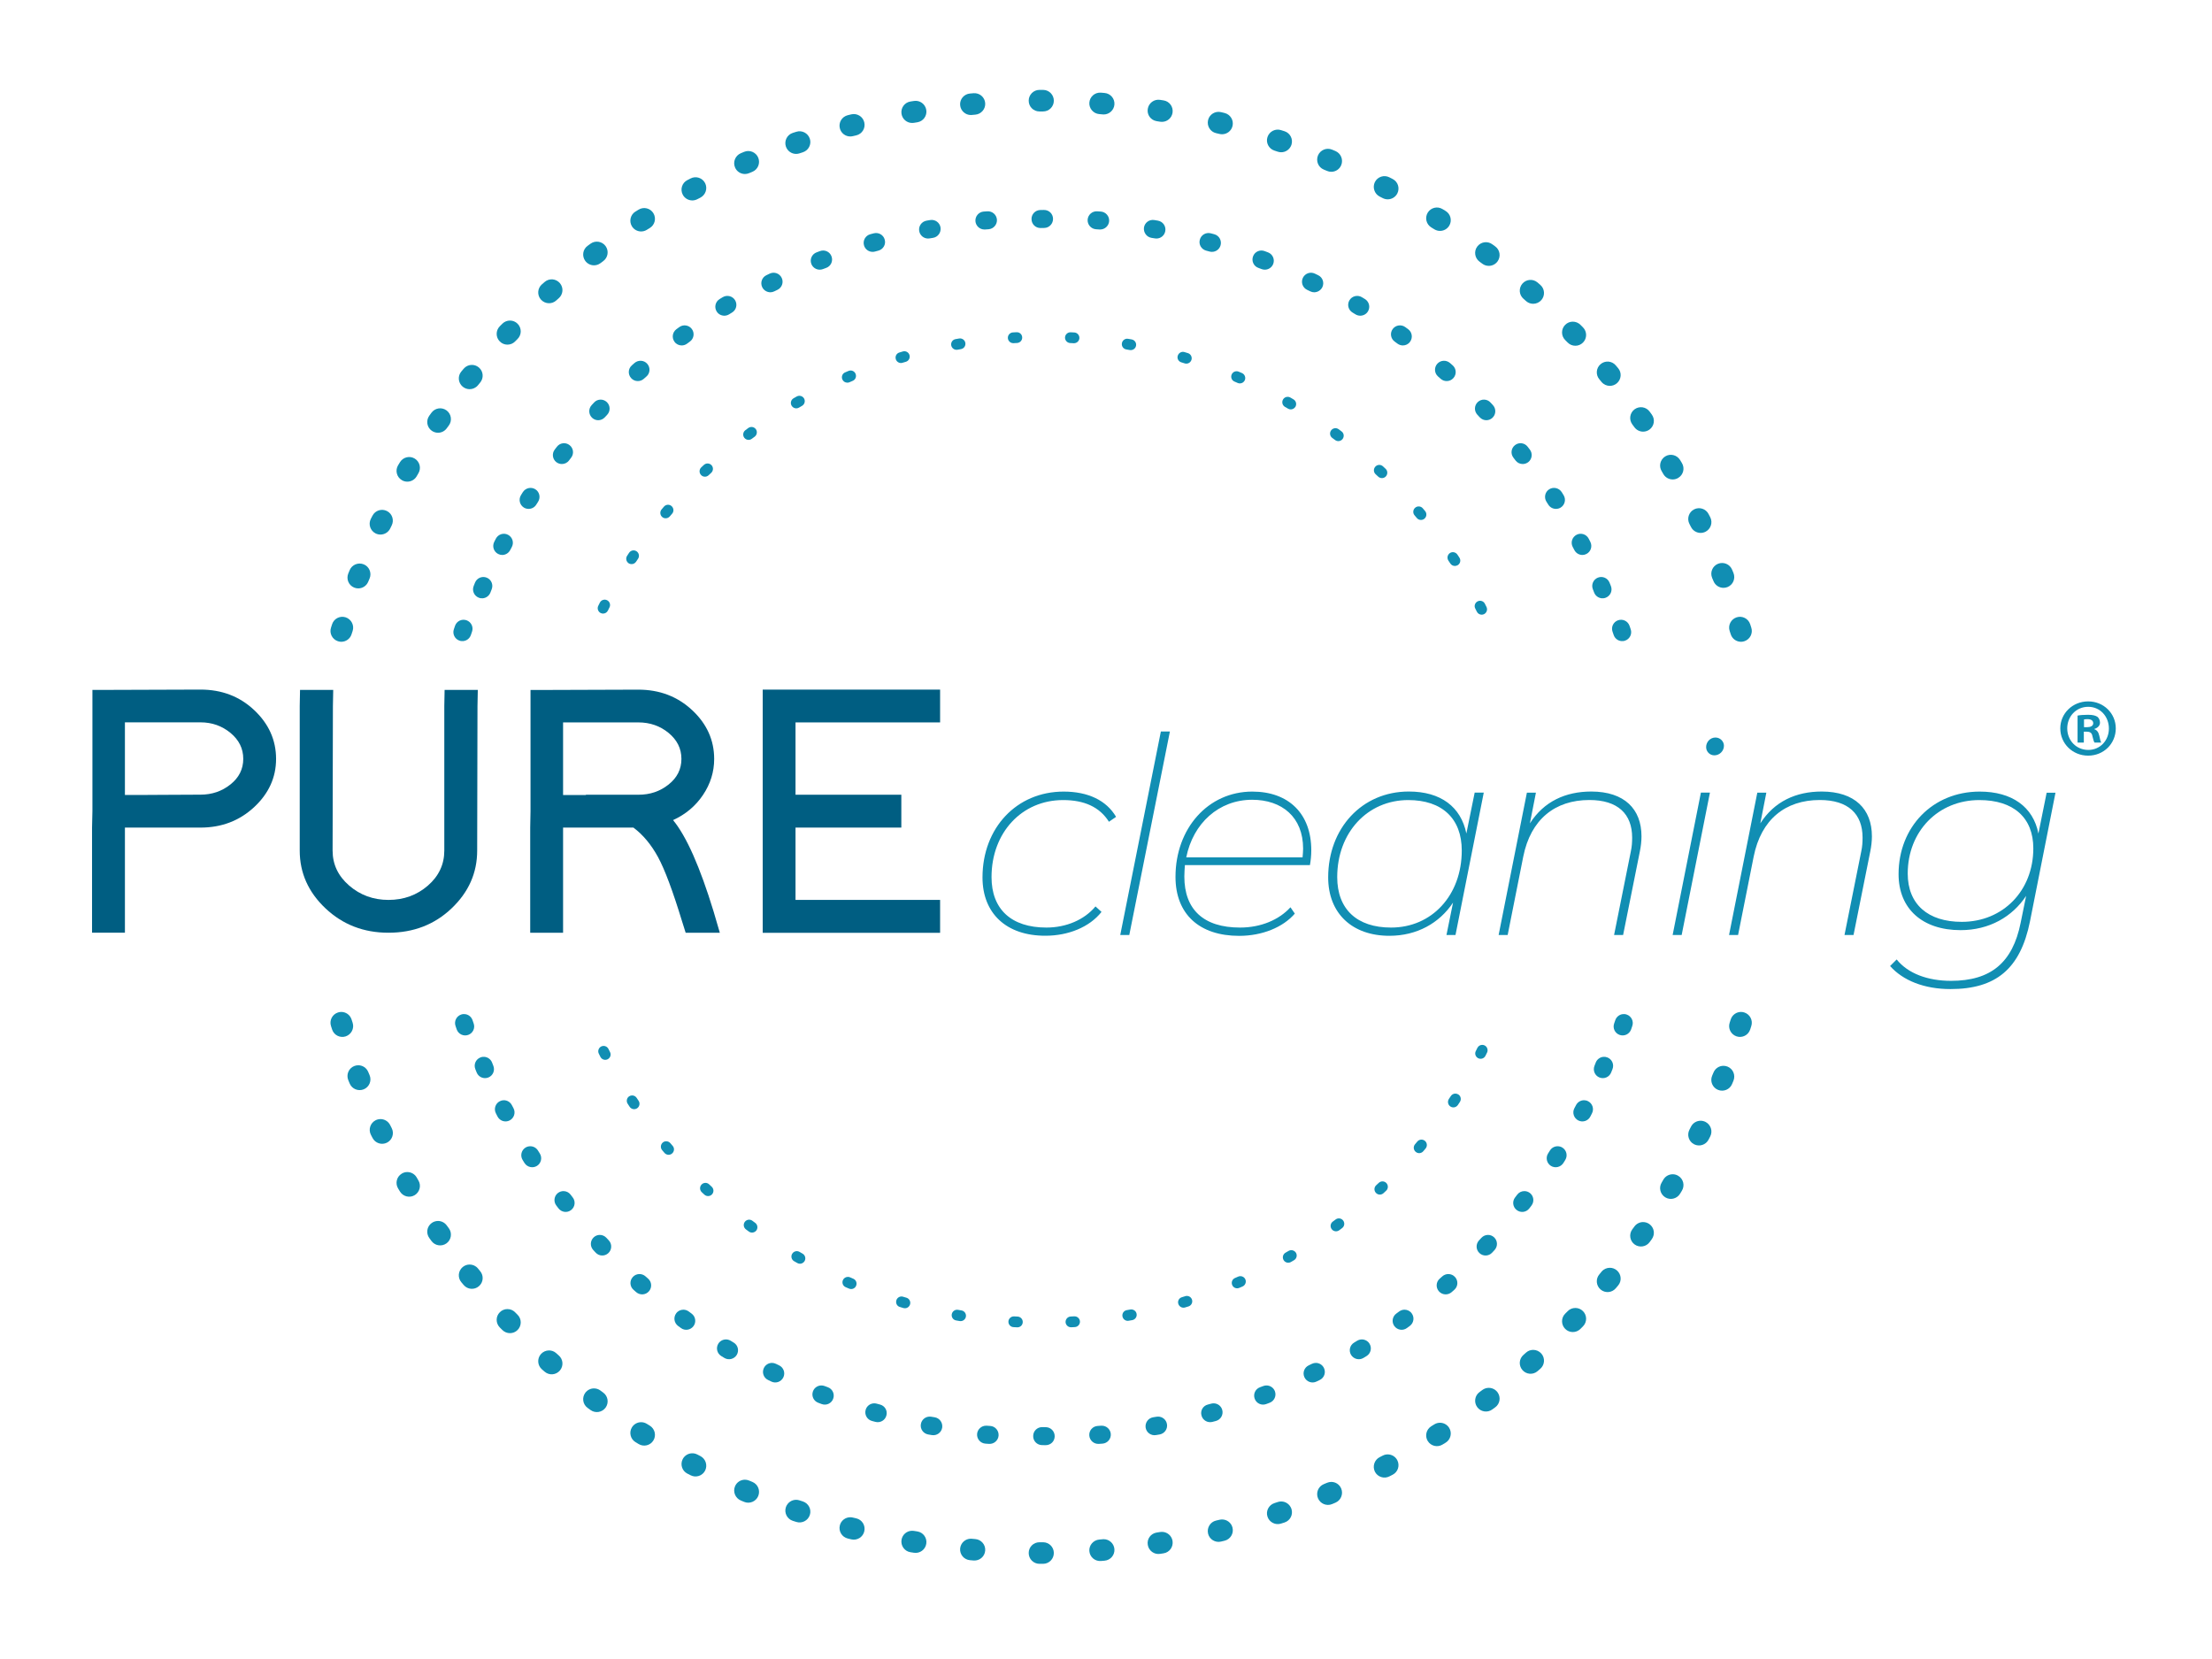 <?xml version="1.0" encoding="utf-8"?>
<!-- Generator: Adobe Illustrator 24.3.0, SVG Export Plug-In . SVG Version: 6.00 Build 0)  -->
<svg version="1.1" id="Layer_1" xmlns="http://www.w3.org/2000/svg" xmlns:xlink="http://www.w3.org/1999/xlink" x="0px" y="0px"
	 viewBox="0 0 360 270" style="enable-background:new 0 0 360 270;" xml:space="preserve">
<style type="text/css">
	.st0{fill:#118EB3;}
	.st1{fill:#005E82;}
</style>
<g>
	<g>
		<path class="st0" d="M260.66,62.18c0.35,0.41,0.84,0.62,1.34,0.62c0.4,0,0.81-0.14,1.14-0.42c0.74-0.63,0.83-1.74,0.2-2.47
			l-0.38-0.45c-0.63-0.74-1.74-0.82-2.47-0.19c-0.74,0.63-0.82,1.74-0.19,2.47L260.66,62.18z"/>
		<path class="st0" d="M265.99,69.52c0.34,0.47,0.88,0.73,1.42,0.73c0.36,0,0.72-0.11,1.03-0.33c0.79-0.57,0.96-1.66,0.39-2.45
			l-0.35-0.48c-0.57-0.78-1.67-0.95-2.45-0.38c-0.78,0.57-0.95,1.67-0.38,2.45L265.99,69.52z"/>
		<path class="st0" d="M207.41,24.51l0.55,0.18c0.18,0.06,0.37,0.09,0.55,0.09c0.74,0,1.42-0.47,1.67-1.21
			c0.3-0.92-0.2-1.91-1.12-2.21l-0.57-0.18c-0.92-0.3-1.91,0.21-2.21,1.13C205.98,23.22,206.49,24.21,207.41,24.51z"/>
		<path class="st0" d="M215.45,27.6l0.53,0.22c0.22,0.09,0.45,0.14,0.68,0.14c0.69,0,1.34-0.4,1.62-1.08
			c0.37-0.89-0.05-1.92-0.94-2.3l-0.55-0.23c-0.89-0.37-1.92,0.06-2.29,0.95C214.13,26.21,214.55,27.23,215.45,27.6z"/>
		<path class="st0" d="M248.39,49.02c0.33,0.29,0.74,0.42,1.14,0.42c0.49,0,0.98-0.21,1.33-0.61c0.63-0.73,0.55-1.84-0.18-2.47
			l-0.45-0.39c-0.74-0.63-1.84-0.54-2.47,0.2c-0.63,0.74-0.54,1.84,0.2,2.47L248.39,49.02z"/>
		<path class="st0" d="M281.5,102.69l0.18,0.55c0.24,0.74,0.93,1.21,1.67,1.21c0.18,0,0.36-0.03,0.54-0.09
			c0.92-0.3,1.43-1.29,1.13-2.21l-0.18-0.56c-0.3-0.92-1.29-1.42-2.21-1.12C281.7,100.78,281.2,101.77,281.5,102.69z"/>
		<path class="st0" d="M278.87,94.58c0.28,0.68,0.93,1.09,1.62,1.09c0.22,0,0.45-0.04,0.67-0.13c0.9-0.37,1.32-1.39,0.96-2.29
			l-0.23-0.55c-0.37-0.89-1.4-1.31-2.3-0.94c-0.89,0.37-1.32,1.4-0.94,2.3L278.87,94.58z"/>
		<path class="st0" d="M240.8,42.59l0.46,0.34c0.31,0.23,0.68,0.34,1.04,0.34c0.54,0,1.07-0.25,1.42-0.72
			c0.57-0.78,0.41-1.88-0.38-2.45l-0.48-0.35c-0.78-0.57-1.88-0.39-2.45,0.39C239.84,40.92,240.02,42.02,240.8,42.59z"/>
		<path class="st0" d="M232.95,37.02l0.49,0.3c0.29,0.18,0.61,0.26,0.92,0.26c0.59,0,1.16-0.3,1.49-0.83
			c0.51-0.82,0.25-1.91-0.57-2.41l-0.51-0.31c-0.83-0.51-1.91-0.24-2.41,0.58C231.86,35.44,232.12,36.52,232.95,37.02z"/>
		<path class="st0" d="M224.54,31.99l0.51,0.26c0.26,0.13,0.53,0.19,0.8,0.19c0.64,0,1.25-0.35,1.56-0.95
			c0.44-0.86,0.11-1.92-0.76-2.36l-0.53-0.27c-0.86-0.44-1.92-0.1-2.36,0.77C223.34,30.49,223.68,31.55,224.54,31.99z"/>
		<path class="st0" d="M255.14,55.75c0.34,0.35,0.79,0.52,1.25,0.52c0.45,0,0.89-0.17,1.23-0.51c0.69-0.68,0.69-1.79,0.01-2.48
			l-0.42-0.42c-0.69-0.68-1.8-0.68-2.48,0.01c-0.68,0.69-0.68,1.8,0.01,2.48L255.14,55.75z"/>
		<path class="st0" d="M197.91,21.67l0.56,0.13c0.14,0.03,0.28,0.05,0.42,0.05c0.79,0,1.51-0.54,1.7-1.34
			c0.23-0.94-0.35-1.89-1.29-2.12l-0.58-0.14c-0.94-0.22-1.89,0.36-2.11,1.3C196.39,20.5,196.97,21.45,197.91,21.67z"/>
		<path class="st0" d="M169.17,18.14l0.19,0l0.4,0c0,0,0,0,0,0c0.97,0,1.75-0.78,1.75-1.75c0-0.97-0.78-1.76-1.75-1.76l-0.41,0
			l-0.18,0c-0.97,0-1.75,0.79-1.75,1.75C167.41,17.36,168.2,18.14,169.17,18.14z"/>
		<path class="st0" d="M188.25,19.72l0.57,0.09c0.09,0.01,0.19,0.02,0.28,0.02c0.85,0,1.59-0.61,1.73-1.48
			c0.15-0.96-0.5-1.86-1.45-2.01l-0.58-0.09c-0.95-0.15-1.85,0.51-2,1.46C186.63,18.67,187.29,19.57,188.25,19.72z"/>
		<path class="st0" d="M178.91,18.57l0.57,0.05c0.05,0,0.1,0.01,0.14,0.01c0.91,0,1.67-0.7,1.75-1.61c0.08-0.97-0.64-1.81-1.61-1.89
			l-0.59-0.05c-0.97-0.07-1.81,0.65-1.88,1.62C177.22,17.65,177.95,18.5,178.91,18.57z"/>
		<path class="st0" d="M270.73,77.19c0.33,0.54,0.91,0.84,1.5,0.84c0.31,0,0.63-0.08,0.91-0.26c0.83-0.5,1.09-1.58,0.59-2.41
			l-0.31-0.51c-0.51-0.82-1.59-1.08-2.41-0.57c-0.82,0.51-1.08,1.59-0.57,2.41L270.73,77.19z"/>
		<path class="st0" d="M275.21,85.77c0.31,0.61,0.93,0.96,1.56,0.96c0.27,0,0.54-0.06,0.8-0.19c0.86-0.44,1.21-1.5,0.77-2.36
			l-0.27-0.52c-0.44-0.86-1.5-1.2-2.36-0.76c-0.86,0.44-1.2,1.5-0.76,2.36L275.21,85.77z"/>
		<path class="st0" d="M77.77,62.72c-0.35,0.41-0.84,0.62-1.34,0.62c-0.4,0-0.81-0.14-1.14-0.42c-0.74-0.63-0.83-1.74-0.2-2.47
			l0.38-0.45c0.63-0.74,1.74-0.82,2.47-0.19c0.74,0.63,0.82,1.74,0.19,2.47L77.77,62.72z"/>
		<path class="st0" d="M72.71,69.7c-0.34,0.47-0.88,0.73-1.42,0.73c-0.36,0-0.72-0.11-1.03-0.33c-0.79-0.57-0.96-1.66-0.39-2.45
			l0.35-0.48c0.57-0.78,1.67-0.95,2.45-0.38c0.78,0.57,0.95,1.67,0.38,2.45L72.71,69.7z"/>
		<path class="st0" d="M130.67,24.78l-0.55,0.18c-0.18,0.06-0.37,0.09-0.55,0.09c-0.74,0-1.42-0.47-1.67-1.21
			c-0.3-0.92,0.2-1.91,1.12-2.21l0.57-0.18c0.92-0.3,1.91,0.21,2.21,1.13C132.1,23.49,131.59,24.48,130.67,24.78z"/>
		<path class="st0" d="M122.45,27.96l-0.53,0.22c-0.22,0.09-0.45,0.14-0.68,0.14c-0.69,0-1.34-0.4-1.62-1.08
			c-0.37-0.89,0.05-1.92,0.94-2.3l0.55-0.23c0.89-0.37,1.92,0.06,2.29,0.95C123.77,26.56,123.35,27.59,122.45,27.96z"/>
		<path class="st0" d="M90.49,48.93c-0.33,0.29-0.74,0.42-1.14,0.42c-0.49,0-0.98-0.21-1.33-0.61c-0.63-0.73-0.55-1.84,0.18-2.47
			l0.45-0.39c0.74-0.63,1.84-0.54,2.47,0.2c0.63,0.74,0.54,1.84-0.2,2.47L90.49,48.93z"/>
		<path class="st0" d="M57.39,102.69l-0.18,0.55c-0.24,0.74-0.93,1.21-1.67,1.21c-0.18,0-0.36-0.03-0.54-0.09
			c-0.92-0.3-1.43-1.29-1.13-2.21l0.18-0.56c0.3-0.92,1.29-1.42,2.21-1.12C57.18,100.78,57.69,101.77,57.39,102.69z"/>
		<path class="st0" d="M59.93,94.67c-0.28,0.68-0.93,1.09-1.62,1.09c-0.22,0-0.45-0.04-0.67-0.13c-0.9-0.37-1.32-1.39-0.96-2.29
			l0.23-0.55c0.37-0.89,1.4-1.31,2.3-0.94c0.89,0.37,1.32,1.4,0.94,2.3L59.93,94.67z"/>
		<path class="st0" d="M98.17,42.5l-0.46,0.34c-0.31,0.23-0.68,0.34-1.04,0.34c-0.54,0-1.07-0.25-1.42-0.72
			c-0.57-0.78-0.41-1.88,0.38-2.45l0.48-0.35c0.78-0.57,1.88-0.39,2.45,0.39C99.13,40.84,98.95,41.93,98.17,42.5z"/>
		<path class="st0" d="M105.75,37.11l-0.49,0.3c-0.29,0.18-0.61,0.26-0.92,0.26c-0.59,0-1.16-0.3-1.49-0.83
			c-0.51-0.82-0.25-1.91,0.57-2.41l0.51-0.31c0.83-0.51,1.91-0.24,2.41,0.58C106.84,35.53,106.58,36.61,105.75,37.11z"/>
		<path class="st0" d="M113.98,32.17l-0.51,0.26c-0.26,0.13-0.53,0.19-0.8,0.19c-0.64,0-1.25-0.35-1.56-0.95
			c-0.44-0.86-0.11-1.92,0.76-2.36l0.53-0.27c0.86-0.44,1.92-0.1,2.36,0.77C115.19,30.67,114.84,31.73,113.98,32.17z"/>
		<path class="st0" d="M83.83,55.57c-0.34,0.35-0.79,0.52-1.25,0.52c-0.45,0-0.89-0.17-1.23-0.51c-0.69-0.68-0.69-1.79-0.01-2.48
			l0.42-0.42c0.69-0.68,1.8-0.68,2.48,0.01c0.68,0.69,0.68,1.8-0.01,2.48L83.83,55.57z"/>
		<path class="st0" d="M139.36,22.03l-0.56,0.13c-0.14,0.03-0.28,0.05-0.42,0.05c-0.79,0-1.51-0.54-1.7-1.34
			c-0.23-0.94,0.35-1.89,1.29-2.12l0.58-0.14c0.94-0.22,1.89,0.36,2.11,1.3C140.89,20.86,140.31,21.8,139.36,22.03z"/>
		<path class="st0" d="M149.3,19.9l-0.57,0.09c-0.09,0.01-0.19,0.02-0.28,0.02c-0.85,0-1.59-0.61-1.73-1.48
			c-0.15-0.96,0.5-1.86,1.45-2.01l0.58-0.09c0.95-0.15,1.85,0.51,2,1.46C150.91,18.85,150.25,19.75,149.3,19.9z"/>
		<path class="st0" d="M158.72,18.66l-0.57,0.05c-0.05,0-0.1,0.01-0.14,0.01c-0.91,0-1.67-0.7-1.75-1.61
			c-0.08-0.97,0.64-1.81,1.61-1.89l0.59-0.05c0.97-0.07,1.81,0.65,1.88,1.62C160.41,17.74,159.68,18.59,158.72,18.66z"/>
		<path class="st0" d="M67.79,77.55c-0.33,0.54-0.91,0.84-1.5,0.84c-0.31,0-0.63-0.08-0.91-0.26c-0.83-0.5-1.09-1.58-0.59-2.41
			l0.31-0.51c0.51-0.82,1.59-1.08,2.41-0.57c0.82,0.51,1.08,1.59,0.57,2.41L67.79,77.55z"/>
		<path class="st0" d="M63.49,86.04C63.18,86.65,62.56,87,61.92,87c-0.27,0-0.54-0.06-0.8-0.19c-0.86-0.44-1.21-1.5-0.77-2.36
			l0.27-0.52c0.44-0.86,1.5-1.2,2.36-0.76c0.86,0.44,1.2,1.5,0.76,2.36L63.49,86.04z"/>
	</g>
	<g>
		<path class="st0" d="M260.66,206.95c0.35-0.41,0.84-0.62,1.34-0.62c0.4,0,0.81,0.14,1.14,0.42c0.74,0.63,0.83,1.74,0.2,2.47
			l-0.38,0.45c-0.63,0.74-1.74,0.82-2.47,0.19c-0.74-0.63-0.82-1.74-0.19-2.47L260.66,206.95z"/>
		<path class="st0" d="M265.99,199.62c0.34-0.47,0.88-0.73,1.42-0.73c0.36,0,0.72,0.11,1.03,0.33c0.79,0.57,0.96,1.66,0.39,2.45
			l-0.35,0.48c-0.57,0.78-1.67,0.95-2.45,0.38c-0.78-0.57-0.95-1.67-0.38-2.45L265.99,199.62z"/>
		<path class="st0" d="M207.41,244.63l0.55-0.18c0.18-0.06,0.37-0.09,0.55-0.09c0.74,0,1.42,0.47,1.67,1.21
			c0.3,0.92-0.2,1.91-1.12,2.21l-0.57,0.18c-0.92,0.3-1.91-0.21-2.21-1.13C205.98,245.92,206.49,244.93,207.41,244.63z"/>
		<path class="st0" d="M215.45,241.54l0.53-0.22c0.22-0.09,0.45-0.14,0.68-0.14c0.69,0,1.34,0.4,1.62,1.08
			c0.37,0.89-0.05,1.92-0.94,2.3l-0.55,0.23c-0.89,0.37-1.92-0.06-2.29-0.95C214.13,242.93,214.55,241.91,215.45,241.54z"/>
		<path class="st0" d="M248.39,220.11c0.33-0.29,0.74-0.42,1.14-0.42c0.49,0,0.98,0.21,1.33,0.61c0.63,0.73,0.55,1.84-0.18,2.47
			l-0.45,0.39c-0.74,0.63-1.84,0.54-2.47-0.2c-0.63-0.74-0.54-1.84,0.2-2.47L248.39,220.11z"/>
		<path class="st0" d="M281.5,166.45l0.18-0.55c0.24-0.74,0.93-1.21,1.67-1.21c0.18,0,0.36,0.03,0.54,0.09
			c0.92,0.3,1.43,1.29,1.13,2.21l-0.18,0.56c-0.3,0.92-1.29,1.42-2.21,1.12C281.7,168.36,281.2,167.37,281.5,166.45z"/>
		<path class="st0" d="M278.87,174.55c0.28-0.68,0.93-1.09,1.62-1.09c0.22,0,0.45,0.04,0.67,0.13c0.9,0.37,1.32,1.39,0.96,2.29
			l-0.23,0.55c-0.37,0.89-1.4,1.31-2.3,0.94c-0.89-0.37-1.32-1.4-0.94-2.3L278.87,174.55z"/>
		<path class="st0" d="M240.8,226.55l0.46-0.34c0.31-0.23,0.68-0.34,1.04-0.34c0.54,0,1.07,0.25,1.42,0.72
			c0.57,0.78,0.41,1.88-0.38,2.45l-0.48,0.35c-0.78,0.57-1.88,0.39-2.45-0.39C239.84,228.21,240.02,227.11,240.8,226.55z"/>
		<path class="st0" d="M232.95,232.11l0.49-0.3c0.29-0.18,0.61-0.26,0.92-0.26c0.59,0,1.16,0.3,1.49,0.83
			c0.51,0.82,0.25,1.91-0.57,2.41l-0.51,0.31c-0.83,0.51-1.91,0.24-2.41-0.58C231.86,233.7,232.12,232.62,232.95,232.11z"/>
		<path class="st0" d="M224.54,237.15l0.51-0.26c0.26-0.13,0.53-0.19,0.8-0.19c0.64,0,1.25,0.35,1.56,0.95
			c0.44,0.86,0.11,1.92-0.76,2.36l-0.53,0.27c-0.86,0.44-1.92,0.1-2.36-0.77C223.34,238.64,223.68,237.59,224.54,237.15z"/>
		<path class="st0" d="M255.14,213.39c0.34-0.35,0.79-0.52,1.25-0.52c0.45,0,0.89,0.17,1.23,0.51c0.69,0.68,0.69,1.79,0.01,2.48
			l-0.42,0.42c-0.69,0.68-1.8,0.68-2.48-0.01c-0.68-0.69-0.68-1.8,0.01-2.48L255.14,213.39z"/>
		<path class="st0" d="M197.91,247.47l0.56-0.13c0.14-0.03,0.28-0.05,0.42-0.05c0.79,0,1.51,0.54,1.7,1.34
			c0.23,0.94-0.35,1.89-1.29,2.12l-0.58,0.14c-0.94,0.22-1.89-0.36-2.11-1.3C196.39,248.64,196.97,247.69,197.91,247.47z"/>
		<path class="st0" d="M169.17,251l0.19,0l0.4,0c0,0,0,0,0,0c0.97,0,1.75,0.78,1.75,1.75c0,0.97-0.78,1.76-1.75,1.76l-0.41,0
			l-0.18,0c-0.97,0-1.75-0.79-1.75-1.75C167.41,251.78,168.2,251,169.17,251z"/>
		<path class="st0" d="M188.25,249.42l0.57-0.09c0.09-0.01,0.19-0.02,0.28-0.02c0.85,0,1.59,0.61,1.73,1.48
			c0.15,0.96-0.5,1.86-1.45,2.01l-0.58,0.09c-0.95,0.15-1.85-0.51-2-1.46C186.63,250.46,187.29,249.57,188.25,249.42z"/>
		<path class="st0" d="M178.91,250.56l0.57-0.05c0.05,0,0.1-0.01,0.14-0.01c0.91,0,1.67,0.7,1.75,1.61
			c0.08,0.97-0.64,1.81-1.61,1.89l-0.59,0.05c-0.97,0.07-1.81-0.65-1.88-1.62C177.22,251.48,177.95,250.64,178.91,250.56z"/>
		<path class="st0" d="M270.73,191.95c0.33-0.54,0.91-0.84,1.5-0.84c0.31,0,0.63,0.08,0.91,0.26c0.83,0.5,1.09,1.58,0.59,2.41
			l-0.31,0.51c-0.51,0.82-1.59,1.08-2.41,0.57c-0.82-0.51-1.08-1.59-0.57-2.41L270.73,191.95z"/>
		<path class="st0" d="M275.21,183.36c0.31-0.61,0.93-0.96,1.56-0.96c0.27,0,0.54,0.06,0.8,0.19c0.86,0.44,1.21,1.5,0.77,2.36
			l-0.27,0.52c-0.44,0.86-1.5,1.2-2.36,0.76c-0.86-0.44-1.2-1.5-0.76-2.36L275.21,183.36z"/>
		<path class="st0" d="M77.77,206.42c-0.35-0.41-0.84-0.62-1.34-0.62c-0.4,0-0.81,0.14-1.14,0.42c-0.74,0.63-0.83,1.74-0.2,2.47
			l0.38,0.45c0.63,0.74,1.74,0.82,2.47,0.19c0.74-0.63,0.82-1.74,0.19-2.47L77.77,206.42z"/>
		<path class="st0" d="M72.71,199.44c-0.34-0.47-0.88-0.73-1.42-0.73c-0.36,0-0.72,0.11-1.03,0.33c-0.79,0.57-0.96,1.66-0.39,2.45
			l0.35,0.48c0.57,0.78,1.67,0.95,2.45,0.38c0.78-0.57,0.95-1.67,0.38-2.45L72.71,199.44z"/>
		<path class="st0" d="M130.67,244.36l-0.55-0.18c-0.18-0.06-0.37-0.09-0.55-0.09c-0.74,0-1.42,0.47-1.67,1.21
			c-0.3,0.92,0.2,1.91,1.12,2.21l0.57,0.18c0.92,0.3,1.91-0.21,2.21-1.13C132.1,245.65,131.59,244.66,130.67,244.36z"/>
		<path class="st0" d="M122.45,241.18l-0.53-0.22c-0.22-0.09-0.45-0.14-0.68-0.14c-0.69,0-1.34,0.4-1.62,1.08
			c-0.37,0.89,0.05,1.92,0.94,2.3l0.55,0.23c0.89,0.37,1.92-0.06,2.29-0.95C123.77,242.57,123.35,241.55,122.45,241.18z"/>
		<path class="st0" d="M90.49,220.2c-0.33-0.29-0.74-0.42-1.14-0.42c-0.49,0-0.98,0.21-1.33,0.61c-0.63,0.73-0.55,1.84,0.18,2.47
			l0.45,0.39c0.74,0.63,1.84,0.54,2.47-0.2c0.63-0.74,0.54-1.84-0.2-2.47L90.49,220.2z"/>
		<path class="st0" d="M57.39,166.45l-0.18-0.55c-0.24-0.74-0.93-1.21-1.67-1.21c-0.18,0-0.36,0.03-0.54,0.09
			c-0.92,0.3-1.43,1.29-1.13,2.21l0.18,0.56c0.3,0.92,1.29,1.42,2.21,1.12C57.18,168.36,57.69,167.37,57.39,166.45z"/>
		<path class="st0" d="M59.93,174.46c-0.28-0.68-0.93-1.09-1.62-1.09c-0.22,0-0.45,0.04-0.67,0.13c-0.9,0.37-1.32,1.39-0.96,2.29
			l0.23,0.55c0.37,0.89,1.4,1.31,2.3,0.94c0.89-0.37,1.32-1.4,0.94-2.3L59.93,174.46z"/>
		<path class="st0" d="M98.17,226.64l-0.46-0.34c-0.31-0.23-0.68-0.34-1.04-0.34c-0.54,0-1.07,0.25-1.42,0.72
			c-0.57,0.78-0.41,1.88,0.38,2.45l0.48,0.35c0.78,0.57,1.88,0.39,2.45-0.39C99.13,228.3,98.95,227.2,98.17,226.64z"/>
		<path class="st0" d="M105.75,232.02l-0.49-0.3c-0.29-0.18-0.61-0.26-0.92-0.26c-0.59,0-1.16,0.3-1.49,0.83
			c-0.51,0.82-0.25,1.91,0.57,2.41l0.51,0.31c0.83,0.51,1.91,0.24,2.41-0.58C106.84,233.61,106.58,232.53,105.75,232.02z"/>
		<path class="st0" d="M113.98,236.97l-0.51-0.26c-0.26-0.13-0.53-0.19-0.8-0.19c-0.64,0-1.25,0.35-1.56,0.95
			c-0.44,0.86-0.11,1.92,0.76,2.36l0.53,0.27c0.86,0.44,1.92,0.1,2.36-0.77C115.19,238.46,114.84,237.41,113.98,236.97z"/>
		<path class="st0" d="M83.83,213.57c-0.34-0.35-0.79-0.52-1.25-0.52c-0.45,0-0.89,0.17-1.23,0.51c-0.69,0.68-0.69,1.79-0.01,2.48
			l0.42,0.42c0.69,0.68,1.8,0.68,2.48-0.01c0.68-0.69,0.68-1.8-0.01-2.48L83.83,213.57z"/>
		<path class="st0" d="M139.36,247.11l-0.56-0.13c-0.14-0.03-0.28-0.05-0.42-0.05c-0.79,0-1.51,0.54-1.7,1.34
			c-0.23,0.94,0.35,1.89,1.29,2.12l0.58,0.14c0.94,0.22,1.89-0.36,2.11-1.3C140.89,248.28,140.31,247.33,139.36,247.11z"/>
		<path class="st0" d="M149.3,249.24l-0.57-0.09c-0.09-0.01-0.19-0.02-0.28-0.02c-0.85,0-1.59,0.61-1.73,1.48
			c-0.15,0.96,0.5,1.86,1.45,2.01l0.58,0.09c0.95,0.15,1.85-0.51,2-1.46C150.91,250.29,150.25,249.39,149.3,249.24z"/>
		<path class="st0" d="M158.72,250.48l-0.57-0.05c-0.05,0-0.1-0.01-0.14-0.01c-0.91,0-1.67,0.7-1.75,1.61
			c-0.08,0.97,0.64,1.81,1.61,1.89l0.59,0.05c0.97,0.07,1.81-0.65,1.88-1.62C160.41,251.39,159.68,250.55,158.72,250.48z"/>
		<path class="st0" d="M67.79,191.59c-0.33-0.54-0.91-0.84-1.5-0.84c-0.31,0-0.63,0.08-0.91,0.26c-0.83,0.5-1.09,1.58-0.59,2.41
			l0.31,0.51c0.51,0.82,1.59,1.08,2.41,0.57c0.82-0.51,1.08-1.59,0.57-2.41L67.79,191.59z"/>
		<path class="st0" d="M63.49,183.09c-0.31-0.61-0.93-0.96-1.56-0.96c-0.27,0-0.54,0.06-0.8,0.19c-0.86,0.44-1.21,1.5-0.77,2.36
			l0.27,0.52c0.44,0.86,1.5,1.2,2.36,0.76c0.86-0.44,1.2-1.5,0.76-2.36L63.49,183.09z"/>
	</g>
	<g>
		<path class="st0" d="M178.37,37.31l0.57,0.04c0.04,0,0.07,0,0.11,0c0.76,0,1.4-0.59,1.46-1.35c0.06-0.81-0.55-1.51-1.35-1.57
			l-0.59-0.04c-0.8-0.05-1.5,0.55-1.56,1.36C176.96,36.55,177.56,37.25,178.37,37.31z"/>
		<path class="st0" d="M169.33,37.11c0.01,0,0.02,0,0.04,0l0.57-0.01c0.81-0.01,1.45-0.68,1.44-1.49c-0.01-0.81-0.65-1.45-1.49-1.44
			l-0.59,0.01c-0.81,0.02-1.45,0.69-1.42,1.5C167.89,36.48,168.54,37.11,169.33,37.11z"/>
		<path class="st0" d="M196.3,40.79l0.56,0.15c0.13,0.03,0.25,0.05,0.38,0.05c0.65,0,1.24-0.43,1.41-1.08
			c0.21-0.78-0.25-1.58-1.03-1.79l-0.57-0.15c-0.78-0.2-1.58,0.26-1.78,1.04C195.05,39.78,195.52,40.58,196.3,40.79z"/>
		<path class="st0" d="M187.4,38.71l0.56,0.09c0.08,0.01,0.17,0.02,0.25,0.02c0.7,0,1.32-0.5,1.44-1.22c0.14-0.8-0.4-1.55-1.2-1.69
			l-0.59-0.1c-0.8-0.13-1.55,0.41-1.68,1.21C186.07,37.83,186.61,38.58,187.4,38.71z"/>
		<path class="st0" d="M206.36,41.07l-0.56-0.21c-0.76-0.28-1.6,0.11-1.87,0.87c-0.28,0.76,0.11,1.6,0.87,1.87l0.54,0.2
			c0.17,0.06,0.34,0.09,0.51,0.09c0.59,0,1.15-0.36,1.37-0.95C207.5,42.2,207.12,41.35,206.36,41.07z"/>
		<path class="st0" d="M226.66,53.55c-0.48,0.65-0.33,1.57,0.32,2.04l0.46,0.34c0.26,0.19,0.57,0.29,0.87,0.29
			c0.45,0,0.89-0.2,1.17-0.59c0.48-0.65,0.35-1.56-0.3-2.05l-0.48-0.35C228.05,52.76,227.14,52.9,226.66,53.55z"/>
		<path class="st0" d="M246.57,72.44c-0.64,0.49-0.76,1.41-0.26,2.05l0.35,0.46c0.29,0.38,0.72,0.57,1.16,0.57
			c0.31,0,0.62-0.1,0.89-0.3c0.64-0.49,0.76-1.41,0.27-2.05l-0.36-0.47C248.13,72.06,247.21,71.94,246.57,72.44z"/>
		<path class="st0" d="M240.51,65.43c-0.59,0.55-0.62,1.48-0.07,2.07l0.39,0.42c0.29,0.31,0.68,0.47,1.07,0.47
			c0.36,0,0.71-0.13,0.99-0.39c0.59-0.55,0.63-1.47,0.08-2.07l-0.4-0.43C242.03,64.91,241.1,64.88,240.51,65.43z"/>
		<path class="st0" d="M233.91,59.21c-0.53,0.6-0.48,1.53,0.13,2.06l0.43,0.38c0.28,0.25,0.63,0.37,0.98,0.37
			c0.4,0,0.8-0.16,1.09-0.49c0.54-0.6,0.49-1.53-0.11-2.06l-0.44-0.39C235.37,58.55,234.45,58.6,233.91,59.21z"/>
		<path class="st0" d="M256.22,89.51c0.26,0.51,0.77,0.81,1.31,0.81c0.22,0,0.44-0.05,0.65-0.16c0.72-0.36,1.01-1.24,0.65-1.96
			l-0.27-0.53c-0.37-0.72-1.25-1.01-1.97-0.64c-0.72,0.37-1.01,1.25-0.64,1.97L256.22,89.51z"/>
		<path class="st0" d="M252.13,79.63c-0.68,0.43-0.88,1.34-0.45,2.02l0.31,0.49c0.28,0.44,0.75,0.68,1.24,0.68
			c0.27,0,0.54-0.07,0.78-0.22c0.68-0.43,0.89-1.33,0.46-2.02l-0.31-0.5C253.71,79.4,252.81,79.2,252.13,79.63z"/>
		<path class="st0" d="M219.62,48.87c-0.41,0.69-0.19,1.59,0.51,2l0.49,0.3c0.24,0.14,0.5,0.21,0.76,0.21c0.49,0,0.98-0.25,1.25-0.7
			c0.42-0.69,0.2-1.59-0.49-2.01l-0.51-0.31C220.93,47.95,220.03,48.18,219.62,48.87z"/>
		<path class="st0" d="M215.21,46.74c0.35-0.73,0.05-1.6-0.68-1.95l-0.54-0.26c-0.73-0.35-1.6-0.04-1.95,0.69
			c-0.35,0.73-0.04,1.6,0.69,1.95l0.52,0.25c0.21,0.1,0.42,0.15,0.64,0.15C214.43,47.56,214.95,47.26,215.21,46.74z"/>
		<path class="st0" d="M259.45,96.45c0.21,0.53,0.7,0.87,1.23,0.92c0.22,0.02,0.45-0.01,0.67-0.1c0.75-0.3,1.12-1.14,0.82-1.9
			l-0.22-0.55c-0.3-0.75-1.15-1.11-1.9-0.81c-0.75,0.3-1.11,1.15-0.81,1.9L259.45,96.45z"/>
		<path class="st0" d="M262.63,103.36c0.19,0.54,0.66,0.9,1.19,0.97c0.22,0.03,0.45,0.01,0.67-0.07c0.76-0.26,1.17-1.1,0.9-1.86
			l-0.19-0.56c-0.27-0.76-1.1-1.16-1.87-0.89c-0.76,0.27-1.16,1.1-0.89,1.86L262.63,103.36z"/>
	</g>
	<path class="st0" d="M160.89,37.31l-0.57,0.04c-0.04,0-0.07,0-0.11,0c-0.76,0-1.4-0.59-1.46-1.35c-0.06-0.81,0.55-1.51,1.35-1.57
		l0.59-0.04c0.8-0.05,1.5,0.55,1.56,1.36C162.3,36.55,161.69,37.25,160.89,37.31z"/>
	<path class="st0" d="M142.96,40.79l-0.56,0.15c-0.13,0.03-0.25,0.05-0.38,0.05c-0.65,0-1.24-0.43-1.41-1.08
		c-0.21-0.78,0.25-1.58,1.03-1.79l0.57-0.15c0.78-0.2,1.58,0.26,1.78,1.04C144.21,39.78,143.74,40.58,142.96,40.79z"/>
	<path class="st0" d="M151.85,38.71l-0.56,0.09c-0.08,0.01-0.17,0.02-0.25,0.02c-0.7,0-1.32-0.5-1.44-1.22
		c-0.14-0.8,0.4-1.55,1.2-1.69l0.59-0.1c0.8-0.13,1.55,0.41,1.68,1.21C153.19,37.83,152.65,38.58,151.85,38.71z"/>
	<path class="st0" d="M132.9,41.07l0.56-0.21c0.76-0.28,1.6,0.11,1.87,0.87c0.28,0.76-0.11,1.6-0.87,1.87l-0.54,0.2
		c-0.17,0.06-0.34,0.09-0.51,0.09c-0.59,0-1.15-0.36-1.37-0.95C131.76,42.2,132.14,41.35,132.9,41.07z"/>
	<path class="st0" d="M112.6,53.55c0.48,0.65,0.33,1.57-0.32,2.04l-0.46,0.34c-0.26,0.19-0.57,0.29-0.87,0.29
		c-0.45,0-0.89-0.2-1.17-0.59c-0.48-0.65-0.35-1.56,0.3-2.05l0.48-0.35C111.21,52.76,112.12,52.9,112.6,53.55z"/>
	<path class="st0" d="M92.69,72.44c0.64,0.49,0.76,1.41,0.26,2.05l-0.35,0.46c-0.29,0.38-0.72,0.57-1.16,0.57
		c-0.31,0-0.62-0.1-0.89-0.3c-0.64-0.49-0.76-1.41-0.27-2.05l0.36-0.47C91.13,72.06,92.05,71.94,92.69,72.44z"/>
	<path class="st0" d="M98.75,65.43c0.59,0.55,0.62,1.48,0.07,2.07l-0.39,0.42c-0.29,0.31-0.68,0.47-1.07,0.47
		c-0.36,0-0.71-0.13-0.99-0.39c-0.59-0.55-0.63-1.47-0.08-2.07l0.4-0.43C97.23,64.91,98.16,64.88,98.75,65.43z"/>
	<path class="st0" d="M105.34,59.21c0.53,0.6,0.48,1.53-0.13,2.06l-0.43,0.38c-0.28,0.25-0.63,0.37-0.98,0.37
		c-0.4,0-0.8-0.16-1.09-0.49c-0.54-0.6-0.49-1.53,0.11-2.06l0.44-0.39C103.88,58.55,104.81,58.6,105.34,59.21z"/>
	<path class="st0" d="M83.04,89.51c-0.26,0.51-0.77,0.81-1.31,0.81c-0.22,0-0.44-0.05-0.65-0.16c-0.72-0.36-1.01-1.24-0.65-1.96
		l0.27-0.53c0.37-0.72,1.25-1.01,1.97-0.64c0.72,0.37,1.01,1.25,0.64,1.97L83.04,89.51z"/>
	<path class="st0" d="M87.13,79.63c0.68,0.43,0.88,1.34,0.45,2.02l-0.31,0.49c-0.28,0.44-0.75,0.68-1.24,0.68
		c-0.27,0-0.54-0.07-0.78-0.22c-0.68-0.43-0.89-1.33-0.46-2.02l0.31-0.5C85.55,79.4,86.45,79.2,87.13,79.63z"/>
	<path class="st0" d="M119.64,48.87c0.41,0.69,0.19,1.59-0.51,2l-0.49,0.3c-0.24,0.14-0.5,0.21-0.76,0.21
		c-0.49,0-0.98-0.25-1.25-0.7c-0.42-0.69-0.2-1.59,0.49-2.01l0.51-0.31C118.33,47.95,119.23,48.18,119.64,48.87z"/>
	<path class="st0" d="M124.05,46.74c-0.35-0.73-0.05-1.6,0.68-1.95l0.54-0.26c0.73-0.35,1.6-0.04,1.95,0.69
		c0.35,0.73,0.04,1.6-0.69,1.95l-0.52,0.25c-0.21,0.1-0.42,0.15-0.64,0.15C124.83,47.56,124.3,47.26,124.05,46.74z"/>
	<path class="st0" d="M79.81,96.45c-0.21,0.53-0.7,0.87-1.23,0.92c-0.22,0.02-0.45-0.01-0.67-0.1c-0.75-0.3-1.12-1.14-0.82-1.9
		l0.22-0.55c0.3-0.75,1.15-1.11,1.9-0.81c0.75,0.3,1.11,1.15,0.81,1.9L79.81,96.45z"/>
	<path class="st0" d="M76.63,103.36c-0.19,0.54-0.66,0.9-1.19,0.97c-0.22,0.03-0.45,0.01-0.67-0.07c-0.76-0.26-1.17-1.1-0.9-1.86
		l0.19-0.56c0.27-0.76,1.1-1.16,1.87-0.89c0.76,0.27,1.16,1.1,0.89,1.86L76.63,103.36z"/>
	<g>
		<path class="st0" d="M178.64,232.07l0.57-0.04c0.04,0,0.07,0,0.11,0c0.76,0,1.4,0.59,1.46,1.35c0.06,0.81-0.55,1.51-1.35,1.57
			l-0.59,0.04c-0.8,0.05-1.5-0.55-1.56-1.36C177.22,232.82,177.83,232.12,178.64,232.07z"/>
		<path class="st0" d="M169.6,232.26c0.01,0,0.02,0,0.04,0l0.57,0.01c0.81,0.01,1.45,0.68,1.44,1.49c-0.01,0.81-0.65,1.45-1.49,1.44
			l-0.59-0.01c-0.81-0.02-1.45-0.69-1.42-1.5C168.16,232.89,168.81,232.26,169.6,232.26z"/>
		<path class="st0" d="M196.57,228.59l0.56-0.15c0.13-0.03,0.25-0.05,0.38-0.05c0.65,0,1.24,0.43,1.41,1.08
			c0.21,0.78-0.25,1.58-1.03,1.79l-0.57,0.15c-0.78,0.2-1.58-0.26-1.78-1.04C195.32,229.59,195.78,228.79,196.57,228.59z"/>
		<path class="st0" d="M187.67,230.66l0.56-0.09c0.08-0.01,0.17-0.02,0.25-0.02c0.7,0,1.32,0.5,1.44,1.22
			c0.14,0.8-0.4,1.55-1.2,1.69l-0.59,0.1c-0.8,0.13-1.55-0.41-1.68-1.21C186.33,231.54,186.88,230.79,187.67,230.66z"/>
		<path class="st0" d="M206.63,228.3l-0.56,0.21c-0.76,0.28-1.6-0.11-1.87-0.87c-0.28-0.76,0.11-1.6,0.87-1.87l0.54-0.2
			c0.17-0.06,0.34-0.09,0.51-0.09c0.59,0,1.15,0.36,1.37,0.95C207.77,227.18,207.38,228.02,206.63,228.3z"/>
		<path class="st0" d="M226.93,215.82c-0.48-0.65-0.33-1.57,0.32-2.04l0.46-0.34c0.26-0.19,0.57-0.29,0.87-0.29
			c0.45,0,0.89,0.2,1.17,0.59c0.48,0.65,0.35,1.56-0.3,2.05l-0.48,0.35C228.32,216.62,227.41,216.47,226.93,215.82z"/>
		<path class="st0" d="M246.84,196.93c-0.64-0.49-0.76-1.41-0.26-2.05l0.35-0.46c0.29-0.38,0.72-0.57,1.16-0.57
			c0.31,0,0.62,0.1,0.89,0.3c0.64,0.49,0.76,1.41,0.27,2.05l-0.36,0.47C248.4,197.31,247.48,197.43,246.84,196.93z"/>
		<path class="st0" d="M240.78,203.94c-0.59-0.55-0.62-1.48-0.07-2.07l0.39-0.42c0.29-0.31,0.68-0.47,1.07-0.47
			c0.36,0,0.71,0.13,0.99,0.39c0.59,0.55,0.63,1.47,0.08,2.07l-0.4,0.43C242.29,204.46,241.37,204.49,240.78,203.94z"/>
		<path class="st0" d="M234.18,210.16c-0.53-0.6-0.48-1.53,0.13-2.06l0.43-0.38c0.28-0.25,0.63-0.37,0.98-0.37
			c0.4,0,0.8,0.16,1.09,0.49c0.54,0.6,0.49,1.53-0.11,2.06l-0.44,0.39C235.64,210.83,234.72,210.77,234.18,210.16z"/>
		<path class="st0" d="M256.49,179.87c0.26-0.51,0.77-0.81,1.31-0.81c0.22,0,0.44,0.05,0.65,0.16c0.72,0.36,1.01,1.24,0.65,1.96
			l-0.27,0.53c-0.37,0.72-1.25,1.01-1.97,0.64c-0.72-0.37-1.01-1.25-0.64-1.97L256.49,179.87z"/>
		<path class="st0" d="M252.4,189.74c-0.68-0.43-0.88-1.34-0.45-2.02l0.31-0.49c0.28-0.44,0.75-0.68,1.24-0.68
			c0.27,0,0.54,0.07,0.78,0.22c0.68,0.43,0.89,1.33,0.46,2.02l-0.31,0.5C253.98,189.97,253.08,190.17,252.4,189.74z"/>
		<path class="st0" d="M219.88,220.5c-0.41-0.69-0.19-1.59,0.51-2l0.49-0.3c0.24-0.14,0.5-0.21,0.76-0.21c0.49,0,0.98,0.25,1.25,0.7
			c0.42,0.69,0.2,1.59-0.49,2.01l-0.51,0.31C221.2,221.42,220.3,221.19,219.88,220.5z"/>
		<path class="st0" d="M215.47,222.64c0.35,0.73,0.05,1.6-0.68,1.95l-0.54,0.26c-0.73,0.35-1.6,0.04-1.95-0.69
			c-0.35-0.73-0.04-1.6,0.69-1.95l0.52-0.25c0.21-0.1,0.42-0.15,0.64-0.15C214.7,221.81,215.22,222.12,215.47,222.64z"/>
		<path class="st0" d="M259.71,172.92c0.21-0.53,0.7-0.87,1.23-0.92c0.22-0.02,0.45,0.01,0.67,0.1c0.75,0.3,1.12,1.14,0.82,1.9
			l-0.22,0.55c-0.3,0.75-1.15,1.11-1.9,0.81c-0.75-0.3-1.11-1.15-0.81-1.9L259.71,172.92z"/>
		<path class="st0" d="M262.89,166.02c0.19-0.54,0.66-0.9,1.19-0.97c0.22-0.03,0.45-0.01,0.67,0.07c0.76,0.26,1.17,1.1,0.9,1.86
			l-0.19,0.56c-0.27,0.76-1.1,1.16-1.87,0.89c-0.76-0.27-1.16-1.1-0.89-1.86L262.89,166.02z"/>
	</g>
	<path class="st0" d="M161.16,232.07l-0.57-0.04c-0.04,0-0.07,0-0.11,0c-0.76,0-1.4,0.59-1.46,1.35c-0.06,0.81,0.55,1.51,1.35,1.57
		l0.59,0.04c0.8,0.05,1.5-0.55,1.56-1.36C162.57,232.82,161.96,232.12,161.16,232.07z"/>
	<path class="st0" d="M143.23,228.59l-0.56-0.15c-0.13-0.03-0.25-0.05-0.38-0.05c-0.65,0-1.24,0.43-1.41,1.08
		c-0.21,0.78,0.25,1.58,1.03,1.79l0.57,0.15c0.78,0.2,1.58-0.26,1.78-1.04C144.48,229.59,144.01,228.79,143.23,228.59z"/>
	<path class="st0" d="M152.12,230.66l-0.56-0.09c-0.08-0.01-0.17-0.02-0.25-0.02c-0.7,0-1.32,0.5-1.44,1.22
		c-0.14,0.8,0.4,1.55,1.2,1.69l0.59,0.1c0.8,0.13,1.55-0.41,1.68-1.21C153.46,231.54,152.92,230.79,152.12,230.66z"/>
	<path class="st0" d="M133.17,228.3l0.56,0.21c0.76,0.28,1.6-0.11,1.87-0.87c0.28-0.76-0.11-1.6-0.87-1.87l-0.54-0.2
		c-0.17-0.06-0.34-0.09-0.51-0.09c-0.59,0-1.15,0.36-1.37,0.95C132.03,227.18,132.41,228.02,133.17,228.3z"/>
	<path class="st0" d="M112.87,215.82c0.48-0.65,0.33-1.57-0.32-2.04l-0.46-0.34c-0.26-0.19-0.57-0.29-0.87-0.29
		c-0.45,0-0.89,0.2-1.17,0.59c-0.48,0.65-0.35,1.56,0.3,2.05l0.48,0.35C111.47,216.62,112.39,216.47,112.87,215.82z"/>
	<path class="st0" d="M92.95,196.93c0.64-0.49,0.76-1.41,0.26-2.05l-0.35-0.46c-0.29-0.38-0.72-0.57-1.16-0.57
		c-0.31,0-0.62,0.1-0.89,0.3c-0.64,0.49-0.76,1.41-0.27,2.05l0.36,0.47C91.4,197.31,92.32,197.43,92.95,196.93z"/>
	<path class="st0" d="M99.01,203.94c0.59-0.55,0.62-1.48,0.07-2.07l-0.39-0.42c-0.29-0.31-0.68-0.47-1.07-0.47
		c-0.36,0-0.71,0.13-0.99,0.39c-0.59,0.55-0.63,1.47-0.08,2.07l0.4,0.43C97.5,204.46,98.42,204.49,99.01,203.94z"/>
	<path class="st0" d="M105.61,210.16c0.53-0.6,0.48-1.53-0.13-2.06l-0.43-0.38c-0.28-0.25-0.63-0.37-0.98-0.37
		c-0.4,0-0.8,0.16-1.09,0.49c-0.54,0.6-0.49,1.53,0.11,2.06l0.44,0.39C104.15,210.83,105.08,210.77,105.61,210.16z"/>
	<path class="st0" d="M83.31,179.87c-0.26-0.51-0.77-0.81-1.31-0.81c-0.22,0-0.44,0.05-0.65,0.16c-0.72,0.36-1.01,1.24-0.65,1.96
		l0.27,0.53c0.37,0.72,1.25,1.01,1.97,0.64c0.72-0.37,1.01-1.25,0.64-1.97L83.31,179.87z"/>
	<path class="st0" d="M87.4,189.74c0.68-0.43,0.88-1.34,0.45-2.02l-0.31-0.49c-0.28-0.44-0.75-0.68-1.24-0.68
		c-0.27,0-0.54,0.07-0.78,0.22c-0.68,0.43-0.89,1.33-0.46,2.02l0.31,0.5C85.81,189.97,86.72,190.17,87.4,189.74z"/>
	<path class="st0" d="M119.91,220.5c0.41-0.69,0.19-1.59-0.51-2l-0.49-0.3c-0.24-0.14-0.5-0.21-0.76-0.21
		c-0.49,0-0.98,0.25-1.25,0.7c-0.42,0.69-0.2,1.59,0.49,2.01l0.51,0.31C118.6,221.42,119.5,221.19,119.91,220.5z"/>
	<path class="st0" d="M124.32,222.64c-0.35,0.73-0.05,1.6,0.68,1.95l0.54,0.26c0.73,0.35,1.6,0.04,1.95-0.69
		c0.35-0.73,0.04-1.6-0.69-1.95l-0.52-0.25c-0.21-0.1-0.42-0.15-0.64-0.15C125.09,221.81,124.57,222.12,124.32,222.64z"/>
	<path class="st0" d="M80.08,172.92c-0.21-0.53-0.7-0.87-1.23-0.92c-0.22-0.02-0.45,0.01-0.67,0.1c-0.75,0.3-1.12,1.14-0.82,1.9
		l0.22,0.55c0.3,0.75,1.15,1.11,1.9,0.81c0.75-0.3,1.11-1.15,0.81-1.9L80.08,172.92z"/>
	<path class="st0" d="M76.9,166.02c-0.19-0.54-0.66-0.9-1.19-0.97c-0.22-0.03-0.45-0.01-0.67,0.07c-0.76,0.26-1.17,1.1-0.9,1.86
		l0.19,0.56c0.27,0.76,1.1,1.16,1.87,0.89c0.76-0.27,1.16-1.1,0.89-1.86L76.9,166.02z"/>
	<path class="st0" d="M224.3,77.57c0.17,0.16,0.39,0.24,0.61,0.24c0.23,0,0.46-0.09,0.63-0.27c0.33-0.35,0.32-0.91-0.03-1.24
		l-0.43-0.4c-0.35-0.33-0.91-0.32-1.24,0.04c-0.33,0.35-0.32,0.91,0.04,1.24L224.3,77.57z"/>
	<path class="st0" d="M217.87,69.86c-0.39-0.29-0.94-0.21-1.23,0.18c-0.29,0.39-0.21,0.94,0.18,1.23l0.46,0.34
		c0.16,0.12,0.34,0.18,0.53,0.18c0.27,0,0.53-0.12,0.7-0.35c0.29-0.39,0.22-0.94-0.17-1.23L217.87,69.86z"/>
	<path class="st0" d="M192.26,58.97l0.55,0.17c0.09,0.03,0.17,0.04,0.26,0.04c0.38,0,0.72-0.24,0.84-0.62
		c0.14-0.46-0.12-0.95-0.58-1.09l-0.56-0.17c-0.46-0.14-0.95,0.13-1.09,0.59C191.53,58.34,191.79,58.83,192.26,58.97z"/>
	<path class="st0" d="M183.3,56.87l0.57,0.1c0.05,0.01,0.11,0.01,0.16,0.01c0.42,0,0.79-0.3,0.86-0.72
		c0.09-0.48-0.23-0.93-0.71-1.02l-0.58-0.1c-0.48-0.09-0.93,0.24-1.01,0.71C182.5,56.33,182.82,56.79,183.3,56.87z"/>
	<path class="st0" d="M201.6,60.49c-0.44-0.19-0.96,0.01-1.15,0.46c-0.19,0.45,0.01,0.96,0.46,1.15l0.53,0.23
		c0.11,0.05,0.23,0.07,0.35,0.07c0.34,0,0.66-0.2,0.8-0.52c0.19-0.44-0.01-0.96-0.45-1.16L201.6,60.49z"/>
	<path class="st0" d="M174.16,55.83l0.58,0.03c0.02,0,0.04,0,0.05,0c0.46,0,0.85-0.36,0.88-0.82c0.03-0.48-0.34-0.9-0.82-0.93
		l-0.59-0.03c-0.47-0.03-0.9,0.34-0.93,0.83C173.31,55.39,173.68,55.8,174.16,55.83z"/>
	<path class="st0" d="M210.01,64.7c-0.42-0.24-0.96-0.1-1.2,0.32c-0.24,0.42-0.1,0.96,0.32,1.2l0.5,0.29
		c0.14,0.08,0.29,0.12,0.44,0.12c0.3,0,0.59-0.16,0.76-0.43c0.24-0.42,0.1-0.96-0.31-1.2L210.01,64.7z"/>
	<path class="st0" d="M137.09,61.75c0.14,0.33,0.47,0.53,0.81,0.53c0.12,0,0.23-0.02,0.35-0.07l0.53-0.23
		c0.45-0.19,0.65-0.7,0.46-1.15c-0.19-0.45-0.7-0.65-1.15-0.46l-0.54,0.23C137.1,60.78,136.9,61.3,137.09,61.75z"/>
	<path class="st0" d="M164.91,55.85c0.02,0,0.03,0,0.05,0l0.57-0.03c0.48-0.03,0.86-0.44,0.83-0.92c-0.02-0.48-0.42-0.86-0.92-0.83
		l-0.59,0.03c-0.48,0.03-0.85,0.44-0.82,0.93C164.06,55.49,164.45,55.85,164.91,55.85z"/>
	<path class="st0" d="M155.67,56.93c0.05,0,0.1,0,0.15-0.01l0.57-0.1c0.48-0.08,0.8-0.53,0.72-1.01c-0.08-0.48-0.54-0.8-1.01-0.72
		l-0.58,0.1c-0.48,0.08-0.8,0.54-0.71,1.02C154.89,56.63,155.26,56.93,155.67,56.93z"/>
	<path class="st0" d="M145.79,58.45c0.11,0.38,0.46,0.63,0.84,0.63c0.08,0,0.17-0.01,0.25-0.04l0.55-0.16
		c0.46-0.14,0.73-0.62,0.59-1.09c-0.14-0.47-0.63-0.73-1.09-0.59l-0.56,0.17C145.91,57.5,145.65,57.99,145.79,58.45z"/>
	<path class="st0" d="M230.58,84.3c0.17,0.21,0.42,0.32,0.68,0.32c0.2,0,0.4-0.07,0.56-0.2c0.37-0.31,0.43-0.86,0.12-1.24
		l-0.38-0.45c-0.31-0.37-0.87-0.42-1.24-0.1c-0.37,0.31-0.42,0.87-0.1,1.24L230.58,84.3z"/>
	<path class="st0" d="M235.97,90.01c-0.4,0.27-0.51,0.81-0.25,1.22l0.32,0.48c0.17,0.26,0.45,0.4,0.74,0.4
		c0.16,0,0.33-0.05,0.48-0.14c0.41-0.26,0.52-0.81,0.26-1.21l-0.32-0.49C236.91,89.85,236.37,89.74,235.97,90.01z"/>
	<path class="st0" d="M129.66,64.53l-0.51,0.29c-0.42,0.24-0.56,0.78-0.32,1.2c0.16,0.28,0.46,0.44,0.76,0.44
		c0.15,0,0.3-0.04,0.44-0.12l0.5-0.29c0.42-0.24,0.57-0.78,0.33-1.2C130.62,64.44,130.09,64.29,129.66,64.53z"/>
	<path class="st0" d="M102.31,91.67c0.15,0.1,0.32,0.14,0.48,0.14c0.29,0,0.56-0.14,0.73-0.39l0.32-0.48
		c0.27-0.4,0.16-0.95-0.24-1.22c-0.4-0.27-0.95-0.16-1.22,0.25l-0.32,0.49C101.8,90.86,101.91,91.4,102.31,91.67z"/>
	<path class="st0" d="M121.78,69.66l-0.47,0.35c-0.39,0.29-0.47,0.84-0.18,1.23c0.17,0.23,0.44,0.35,0.7,0.35
		c0.18,0,0.37-0.06,0.53-0.18l0.46-0.34c0.39-0.29,0.47-0.84,0.19-1.23C122.72,69.46,122.18,69.37,121.78,69.66z"/>
	<path class="st0" d="M109.39,83.6c0.32-0.37,0.27-0.92-0.1-1.24c-0.37-0.32-0.92-0.27-1.24,0.1c-0.13,0.15-0.26,0.3-0.38,0.45
		c-0.31,0.37-0.26,0.92,0.11,1.24c0.16,0.14,0.36,0.2,0.56,0.2c0.25,0,0.5-0.11,0.67-0.31C109.14,83.89,109.27,83.74,109.39,83.6z"
		/>
	<path class="st0" d="M114.73,77.58c0.22,0,0.43-0.08,0.6-0.24l0.42-0.39c0.35-0.33,0.38-0.88,0.05-1.24
		c-0.33-0.36-0.89-0.37-1.24-0.05l-0.43,0.4c-0.35,0.33-0.37,0.89-0.04,1.24C114.26,77.49,114.49,77.58,114.73,77.58z"/>
	<path class="st0" d="M98.81,97.69c-0.43-0.22-0.96-0.05-1.18,0.38l-0.26,0.52c-0.22,0.43-0.04,0.96,0.39,1.18
		c0.13,0.06,0.26,0.09,0.39,0.09c0.32,0,0.63-0.18,0.78-0.48l0.26-0.52C99.41,98.44,99.24,97.91,98.81,97.69z"/>
	<path class="st0" d="M240.48,97.87c0.43-0.22,0.96-0.05,1.18,0.38l0.26,0.52c0.22,0.43,0.04,0.96-0.39,1.18
		c-0.13,0.06-0.26,0.09-0.39,0.09c-0.32,0-0.63-0.18-0.78-0.48l-0.26-0.52C239.87,98.62,240.05,98.09,240.48,97.87z"/>
	<path class="st0" d="M224.39,192.51c0.17-0.16,0.39-0.24,0.61-0.24c0.23,0,0.46,0.09,0.63,0.27c0.33,0.35,0.32,0.91-0.03,1.24
		l-0.43,0.4c-0.35,0.33-0.91,0.32-1.24-0.04c-0.33-0.35-0.32-0.91,0.04-1.24L224.39,192.51z"/>
	<path class="st0" d="M217.96,200.22c-0.39,0.29-0.94,0.21-1.23-0.18c-0.29-0.39-0.21-0.94,0.18-1.23l0.46-0.34
		c0.16-0.12,0.34-0.18,0.53-0.18c0.27,0,0.53,0.12,0.7,0.35c0.29,0.39,0.22,0.94-0.17,1.23L217.96,200.22z"/>
	<path class="st0" d="M192.35,211.12l0.55-0.17c0.09-0.03,0.17-0.04,0.26-0.04c0.38,0,0.72,0.24,0.84,0.62
		c0.14,0.46-0.12,0.95-0.58,1.09l-0.56,0.17c-0.46,0.14-0.95-0.13-1.09-0.59C191.62,211.74,191.88,211.26,192.35,211.12z"/>
	<path class="st0" d="M183.39,213.22l0.57-0.1c0.05-0.01,0.11-0.01,0.16-0.01c0.42,0,0.79,0.3,0.86,0.72
		c0.09,0.48-0.23,0.93-0.71,1.02l-0.58,0.1c-0.48,0.09-0.93-0.24-1.01-0.71C182.59,213.75,182.91,213.3,183.39,213.22z"/>
	<path class="st0" d="M201.69,209.6c-0.44,0.19-0.96-0.01-1.15-0.46c-0.19-0.45,0.01-0.96,0.46-1.15l0.53-0.23
		c0.11-0.05,0.23-0.07,0.35-0.07c0.34,0,0.66,0.2,0.8,0.52c0.19,0.44-0.01,0.96-0.45,1.16L201.69,209.6z"/>
	<path class="st0" d="M174.25,214.26l0.58-0.03c0.02,0,0.04,0,0.05,0c0.46,0,0.85,0.36,0.88,0.82c0.03,0.48-0.34,0.9-0.82,0.93
		l-0.59,0.03c-0.47,0.03-0.9-0.34-0.93-0.83C173.4,214.7,173.77,214.29,174.25,214.26z"/>
	<path class="st0" d="M210.1,205.39c-0.42,0.24-0.96,0.1-1.2-0.32c-0.24-0.42-0.1-0.96,0.32-1.2l0.5-0.29
		c0.14-0.08,0.29-0.12,0.44-0.12c0.3,0,0.59,0.16,0.76,0.43c0.24,0.42,0.1,0.96-0.31,1.2L210.1,205.39z"/>
	<path class="st0" d="M137.18,208.34c0.14-0.33,0.47-0.53,0.81-0.53c0.12,0,0.23,0.02,0.35,0.07l0.53,0.23
		c0.45,0.19,0.65,0.7,0.46,1.15c-0.19,0.45-0.7,0.65-1.15,0.46l-0.54-0.23C137.19,209.3,136.99,208.79,137.18,208.34z"/>
	<path class="st0" d="M165,214.24c0.02,0,0.03,0,0.05,0l0.57,0.03c0.48,0.03,0.86,0.44,0.83,0.92c-0.02,0.48-0.42,0.86-0.92,0.83
		l-0.59-0.03c-0.48-0.03-0.85-0.44-0.82-0.93C164.15,214.6,164.54,214.24,165,214.24z"/>
	<path class="st0" d="M155.76,213.16c0.05,0,0.1,0,0.15,0.01l0.57,0.1c0.48,0.08,0.8,0.53,0.72,1.01c-0.08,0.48-0.54,0.8-1.01,0.72
		l-0.58-0.1c-0.48-0.08-0.8-0.54-0.71-1.02C154.98,213.46,155.35,213.16,155.76,213.16z"/>
	<path class="st0" d="M145.88,211.63c0.11-0.38,0.46-0.63,0.84-0.63c0.08,0,0.17,0.01,0.25,0.04l0.55,0.16
		c0.46,0.14,0.73,0.62,0.59,1.09c-0.14,0.47-0.63,0.73-1.09,0.59l-0.56-0.17C146,212.59,145.74,212.1,145.88,211.63z"/>
	<path class="st0" d="M230.66,185.79c0.17-0.21,0.42-0.32,0.68-0.32c0.2,0,0.4,0.07,0.56,0.2c0.37,0.31,0.43,0.86,0.12,1.24
		l-0.38,0.45c-0.31,0.37-0.87,0.42-1.24,0.1c-0.37-0.31-0.42-0.87-0.1-1.24L230.66,185.79z"/>
	<path class="st0" d="M236.05,180.08c-0.4-0.27-0.51-0.81-0.25-1.22l0.32-0.48c0.17-0.26,0.45-0.4,0.74-0.4
		c0.16,0,0.33,0.05,0.48,0.14c0.41,0.26,0.52,0.81,0.26,1.21l-0.32,0.49C237,180.24,236.46,180.35,236.05,180.08z"/>
	<path class="st0" d="M129.75,205.55l-0.51-0.29c-0.42-0.24-0.56-0.78-0.32-1.2c0.16-0.28,0.46-0.44,0.76-0.44
		c0.15,0,0.3,0.04,0.44,0.12l0.5,0.29c0.42,0.24,0.57,0.78,0.33,1.2C130.71,205.65,130.17,205.8,129.75,205.55z"/>
	<path class="st0" d="M102.4,178.42c0.15-0.1,0.32-0.14,0.48-0.14c0.29,0,0.56,0.14,0.73,0.39l0.32,0.48
		c0.27,0.4,0.16,0.95-0.24,1.22c-0.4,0.27-0.95,0.16-1.22-0.25l-0.32-0.49C101.89,179.23,102,178.68,102.4,178.42z"/>
	<path class="st0" d="M121.87,200.43l-0.47-0.35c-0.39-0.29-0.47-0.84-0.18-1.23c0.17-0.23,0.44-0.35,0.7-0.35
		c0.18,0,0.37,0.06,0.53,0.18l0.46,0.34c0.39,0.29,0.47,0.84,0.19,1.23C122.81,200.63,122.26,200.72,121.87,200.43z"/>
	<path class="st0" d="M109.48,186.49c0.32,0.37,0.27,0.92-0.1,1.24c-0.37,0.32-0.92,0.27-1.24-0.1c-0.13-0.15-0.26-0.3-0.38-0.45
		c-0.31-0.37-0.26-0.92,0.11-1.24c0.16-0.14,0.36-0.2,0.56-0.2c0.25,0,0.5,0.11,0.67,0.31C109.23,186.2,109.36,186.34,109.48,186.49
		z"/>
	<path class="st0" d="M114.81,192.51c0.22,0,0.43,0.08,0.6,0.24l0.42,0.39c0.35,0.33,0.38,0.88,0.05,1.24
		c-0.33,0.36-0.89,0.37-1.24,0.05l-0.43-0.4c-0.35-0.33-0.37-0.89-0.04-1.24C114.35,192.6,114.58,192.51,114.81,192.51z"/>
	<path class="st0" d="M98.9,172.39c-0.43,0.22-0.96,0.05-1.18-0.38l-0.26-0.52c-0.22-0.43-0.04-0.96,0.39-1.18
		c0.13-0.06,0.26-0.09,0.39-0.09c0.32,0,0.63,0.18,0.78,0.48l0.26,0.52C99.5,171.65,99.33,172.17,98.9,172.39z"/>
	<path class="st0" d="M240.57,172.22c0.43,0.22,0.96,0.05,1.18-0.38l0.26-0.52c0.22-0.43,0.04-0.96-0.39-1.18
		c-0.13-0.06-0.26-0.09-0.39-0.09c-0.32,0-0.63,0.18-0.78,0.48l-0.26,0.52C239.96,171.47,240.14,172,240.57,172.22z"/>
	<path class="st0" d="M159.9,142.8c0-8.04,5.54-13.97,13.21-13.97c3.97,0,6.96,1.43,8.53,4.11l-1.16,0.8
		c-1.52-2.41-4.02-3.53-7.46-3.53c-6.74,0-11.65,5.31-11.65,12.54c0,5.22,3.21,8.21,8.93,8.21c3.21,0,6.16-1.25,7.99-3.44l0.98,0.89
		c-1.96,2.5-5.45,3.88-9.11,3.88C163.78,152.31,159.9,148.65,159.9,142.8z"/>
	<path class="st0" d="M188.93,119.05h1.47l-6.61,33.12h-1.47L188.93,119.05z"/>
	<path class="st0" d="M192.84,140.79c-0.04,0.62-0.09,1.25-0.09,1.87c0,5.36,3.12,8.3,9.06,8.3c3.39,0,6.34-1.25,8.21-3.3l0.71,1.03
		c-1.92,2.23-5.31,3.62-9.06,3.62c-6.47,0-10.36-3.53-10.36-9.6c0-7.9,5.31-13.88,12.5-13.88c5.94,0,9.6,3.62,9.6,9.55
		c0,0.85-0.09,1.7-0.22,2.41H192.84z M193.06,139.54h18.93c0.04-0.49,0.09-0.98,0.09-1.43c0-5.13-3.44-7.95-8.3-7.95
		C198.37,130.17,194.18,133.96,193.06,139.54z"/>
	<path class="st0" d="M241.48,129l-4.6,23.17h-1.47l1.07-5.27c-2.23,3.35-5.89,5.4-10.36,5.4c-6.03,0-9.96-3.62-9.96-9.51
		c0-7.99,5.49-13.97,13.12-13.97c5.22,0,8.48,2.5,9.37,6.83L240,129H241.48z M237.9,138.42c0-5.22-3.21-8.21-8.71-8.21
		c-6.65,0-11.56,5.31-11.56,12.54c0,5.22,3.21,8.21,8.75,8.21C233.04,150.97,237.9,145.7,237.9,138.42z"/>
	<path class="st0" d="M267.15,136.1c0,0.8-0.09,1.61-0.27,2.5l-2.72,13.57h-1.47l2.72-13.57c0.18-0.8,0.22-1.56,0.22-2.28
		c0-3.84-2.32-6.12-6.96-6.12c-5.62,0-9.55,3.17-10.76,9.2l-2.54,12.77h-1.47l4.6-23.17h1.47l-0.98,5c2.28-3.57,5.8-5.18,10-5.18
		C264.38,128.83,267.15,131.68,267.15,136.1z"/>
	<path class="st0" d="M276.82,129h1.47l-4.6,23.17h-1.47L276.82,129z M277.67,121.59c0-0.85,0.67-1.56,1.52-1.56
		c0.76,0,1.38,0.62,1.38,1.34c0,0.85-0.71,1.56-1.56,1.56C278.25,122.93,277.67,122.31,277.67,121.59z"/>
	<path class="st0" d="M304.65,136.1c0,0.8-0.09,1.61-0.27,2.5l-2.72,13.57h-1.47l2.72-13.57c0.18-0.8,0.22-1.56,0.22-2.28
		c0-3.84-2.32-6.12-6.96-6.12c-5.62,0-9.55,3.17-10.76,9.2l-2.54,12.77h-1.47l4.6-23.17h1.47l-0.98,5c2.28-3.57,5.8-5.18,10-5.18
		C301.88,128.83,304.65,131.68,304.65,136.1z"/>
	<path class="st0" d="M334.53,129l-4.15,20.94c-1.56,7.77-5.58,11.03-12.95,11.03c-4.24,0-7.72-1.38-9.82-3.75l1.07-1.07
		c1.83,2.28,5.04,3.48,8.84,3.48c6.47,0,10.04-2.95,11.34-9.46l0.89-4.37c-2.23,3.39-5.98,5.58-10.67,5.58
		c-6.21,0-10.09-3.48-10.09-9.11c0-7.68,5.54-13.44,13.21-13.44c5.22,0,8.7,2.46,9.55,6.83l1.34-6.65H334.53z M330.92,138.07
		c0-5-3.21-7.86-8.79-7.86c-6.7,0-11.65,5.09-11.65,11.96c0,5,3.3,7.86,8.79,7.86C326.01,150.03,330.92,144.94,330.92,138.07z"/>
	<g>
		<path class="st0" d="M344.34,118.54c0,2.49-1.96,4.44-4.5,4.44c-2.52,0-4.53-1.95-4.53-4.44c0-2.44,2.01-4.39,4.53-4.39
			C342.38,114.15,344.34,116.11,344.34,118.54z M336.44,118.54c0,1.95,1.45,3.51,3.43,3.51c1.93,0,3.35-1.55,3.35-3.48
			c0-1.96-1.42-3.54-3.37-3.54C337.88,115.03,336.44,116.61,336.44,118.54z M339.14,120.85h-1.02v-4.39
			c0.4-0.08,0.96-0.13,1.69-0.13c0.83,0,1.2,0.13,1.53,0.32c0.24,0.19,0.43,0.54,0.43,0.96c0,0.48-0.37,0.86-0.91,1.02v0.05
			c0.43,0.16,0.67,0.48,0.8,1.07c0.13,0.67,0.21,0.94,0.32,1.1h-1.1c-0.13-0.16-0.21-0.56-0.35-1.07c-0.08-0.48-0.35-0.7-0.91-0.7
			h-0.48V120.85z M339.17,118.35h0.48c0.56,0,1.02-0.19,1.02-0.64c0-0.4-0.29-0.67-0.94-0.67c-0.27,0-0.46,0.03-0.56,0.05V118.35z"
			/>
	</g>
</g>
<g>
	<path class="st1" d="M15.04,132.01v-17.06v-2.67h2.67l14.92-0.05c3.46,0,6.37,1.11,8.74,3.34c2.37,2.23,3.56,4.88,3.56,7.94
		c0,3.03-1.2,5.65-3.58,7.86c-2.39,2.21-5.29,3.32-8.72,3.32h-12.3v14.44v2.67h-5.35v-2.67v-14.44L15.04,132.01z M26.48,129.36
		c2.75-0.02,4.8-0.03,6.15-0.03c1.85,0,3.48-0.55,4.87-1.66c1.39-1.1,2.09-2.5,2.09-4.17c0-1.68-0.7-3.08-2.09-4.23
		c-1.39-1.14-3.01-1.71-4.87-1.71h-12.3v11.82C21.69,129.39,23.74,129.38,26.48,129.36z"/>
	<path class="st1" d="M48.83,112.28h5.4l-0.05,2.67l-0.05,23.48c0,2.25,0.9,4.14,2.7,5.7c1.8,1.55,3.93,2.33,6.39,2.33
		c2.5,0,4.63-0.78,6.42-2.33c1.78-1.55,2.67-3.45,2.67-5.7V114.9l0.05-2.62h5.4l-0.05,2.67l-0.05,23.48c0,3.64-1.39,6.77-4.17,9.41
		c-2.78,2.64-6.2,3.96-10.27,3.96c-4.03,0-7.44-1.32-10.24-3.96c-2.8-2.64-4.2-5.78-4.2-9.41V114.9L48.83,112.28z"/>
	<path class="st1" d="M116.13,148.32l1.02,3.48h-5.56l-0.59-1.87c-1.5-4.92-2.8-8.4-3.9-10.43c-1.11-2.03-2.44-3.64-4.01-4.81H91.64
		v14.44v2.67h-5.35v-2.67v-14.44l0.05-2.67v-17.06v-2.67h2.67l14.87-0.05c3.46,0,6.38,1.11,8.77,3.34c2.39,2.23,3.58,4.88,3.58,7.94
		c0,2.1-0.61,4.06-1.82,5.86c-1.21,1.8-2.83,3.16-4.87,4.09C111.73,136.13,113.92,141.09,116.13,148.32z M95.33,129.34h8.61
		c1.85,0,3.48-0.55,4.87-1.66c1.39-1.1,2.09-2.5,2.09-4.17c0-1.68-0.7-3.08-2.09-4.23c-1.39-1.14-3.03-1.71-4.92-1.71H91.64v11.82
		h3.74L95.33,129.34z"/>
	<path class="st1" d="M153,112.22v5.35h-2.67h-20.86v11.77h14.55h2.67v5.35h-2.67h-14.55v11.77h20.86H153v5.35h-2.67h-23.53h-2.67
		v-2.67v-14.44v-5.35V114.9v-2.67h2.67h23.53H153z"/>
</g>
</svg>
